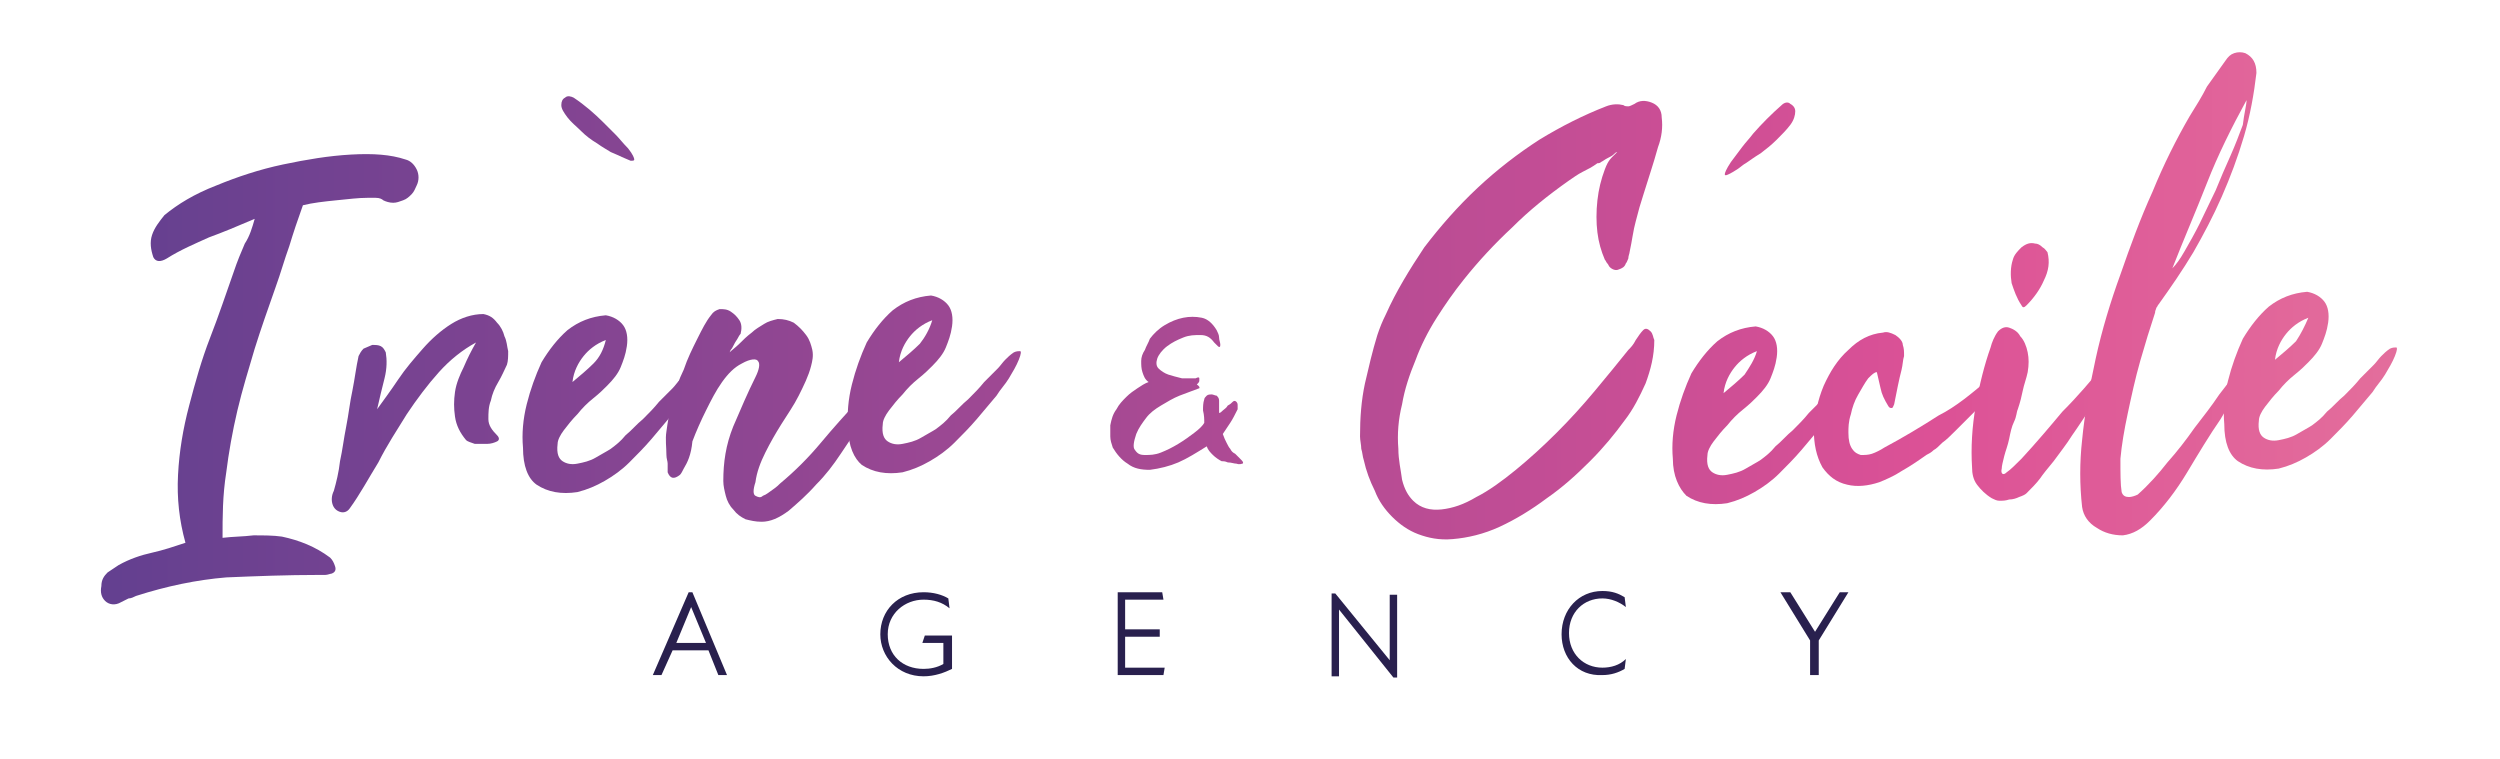 <?xml version="1.0" encoding="utf-8"?>
<!-- Generator: Adobe Illustrator 27.9.0, SVG Export Plug-In . SVG Version: 6.00 Build 0)  -->
<svg version="1.1" id="Calque_1" xmlns="http://www.w3.org/2000/svg" xmlns:xlink="http://www.w3.org/1999/xlink" x="0px" y="0px"
	 viewBox="0 0 202.2 61.4" style="enable-background:new 0 0 202.2 61.4;" xml:space="preserve">
<style type="text/css">
	.st0{fill:#29204E;}
	.st1{fill:url(#SVGID_1_);}
	.st2{fill:url(#SVGID_00000023999624558454662620000011209985330277473153_);}
	.st3{fill:url(#SVGID_00000153695653141865898750000005775839511353273743_);}
	.st4{fill:url(#SVGID_00000163033955409165624020000016910571966004044707_);}
	.st5{fill:url(#SVGID_00000174598532110040740570000001735239286953634474_);}
	.st6{fill:url(#SVGID_00000042006149375728264020000001620109726638820770_);}
	.st7{fill:url(#SVGID_00000147923366177661730370000016856012310272616597_);}
	.st8{fill:url(#SVGID_00000117650051213366731390000012605599983985925537_);}
	.st9{fill:url(#SVGID_00000044154041551147328920000003771311532715918509_);}
	.st10{fill:url(#SVGID_00000001660693518061258770000006540956655238659260_);}
	.st11{fill:url(#SVGID_00000012433163428453460200000014081093103494640572_);}
	.st12{fill:url(#SVGID_00000169530879210906785130000008845525826913310631_);}
</style>
<g>
	<g>
		<g>
			<path class="st0" d="M55.7,47.9H56l2.8,6.7h-0.7l-0.8-2h-2.9l-0.9,2h-0.7L55.7,47.9z M57.1,52l-1.2-2.9h0L54.7,52H57.1z"/>
			<path class="st0" d="M71.2,51.3c0-1.9,1.4-3.4,3.5-3.4c0.8,0,1.5,0.2,2,0.5l0.1,0.8c-0.6-0.5-1.3-0.7-2.1-0.7
				c-1.5,0-2.9,1.1-2.9,2.8c0,1.7,1.2,2.8,2.9,2.8c0.5,0,1.1-0.1,1.6-0.4V52h-1.7l0.2-0.6H77v2.7c-0.6,0.3-1.4,0.6-2.3,0.6
				C72.6,54.7,71.2,53.1,71.2,51.3z"/>
			<path class="st0" d="M90.4,47.9h3.6l0.1,0.6h-3.1v2.4h2.8v0.6h-2.8V54h3.2l-0.1,0.6h-3.7V47.9z"/>
			<path class="st0" d="M108.3,49.3L108.3,49.3l0,5.4h-0.6v-6.7h0.3l4.4,5.4h0v-5.3h0.6v6.7h-0.3L108.3,49.3z"/>
			<path class="st0" d="M126.3,51.3c0-2,1.4-3.5,3.3-3.5c0.8,0,1.3,0.2,1.8,0.5l0.1,0.8c-0.5-0.4-1.2-0.7-1.9-0.7
				c-1.5,0-2.7,1.1-2.7,2.8c0,1.7,1.2,2.8,2.7,2.8c0.7,0,1.4-0.2,1.9-0.7l-0.1,0.8c-0.5,0.3-1.1,0.5-1.8,0.5
				C127.6,54.7,126.3,53.2,126.3,51.3z"/>
			<path class="st0" d="M146.4,51.8l-2.4-3.9h0.8l2,3.2l2-3.2h0.7l-2.4,3.9v2.8h-0.7V51.8z"/>
		</g>
	</g>
	<g>
		<g>
			<linearGradient id="SVGID_1_" gradientUnits="userSpaceOnUse" x1="9.239" y1="30.756" x2="299.148" y2="30.756">
				<stop  offset="0" style="stop-color:#644090"/>
				<stop  offset="0.507" style="stop-color:#DC5196"/>
				<stop  offset="0.977" style="stop-color:#F7BAAB"/>
			</linearGradient>
			<path class="st1" d="M20.6,17.7c-1.4,0.6-2.6,1.1-3.7,1.5c-1.1,0.5-2.3,1-3.4,1.7c-0.5,0.3-0.9,0.3-1.1-0.1
				c-0.2-0.6-0.3-1.2-0.1-1.8c0.2-0.6,0.6-1.1,1-1.6c1.1-0.9,2.4-1.7,4.2-2.4c1.7-0.7,3.5-1.3,5.4-1.7c1.9-0.4,3.7-0.7,5.5-0.8
				c1.8-0.1,3.2,0,4.4,0.4c0.4,0.1,0.7,0.4,0.9,0.8c0.2,0.4,0.2,0.9,0,1.3c-0.1,0.2-0.2,0.5-0.4,0.7c-0.2,0.2-0.4,0.4-0.7,0.5
				c-0.3,0.1-0.5,0.2-0.8,0.2c-0.3,0-0.6-0.1-0.8-0.2c-0.1-0.1-0.3-0.2-0.6-0.2c-0.2,0-0.4,0-0.7,0c-0.7,0-1.5,0.1-2.5,0.2
				c-1,0.1-1.9,0.2-2.7,0.4c-0.4,1.1-0.8,2.3-1.1,3.3c-0.4,1.1-0.7,2.2-1.1,3.3c-0.6,1.7-1.2,3.4-1.7,5c-0.5,1.7-1,3.3-1.4,5
				c-0.4,1.7-0.7,3.4-0.9,5C18,40.1,18,41.8,18,43.5c0.8-0.1,1.7-0.1,2.5-0.2c0.8,0,1.6,0,2.3,0.1c1.4,0.3,2.7,0.8,3.9,1.7
				c0.2,0.2,0.3,0.4,0.4,0.7c0.1,0.3,0,0.5-0.3,0.6c-0.1,0-0.3,0.1-0.5,0.1c-0.2,0-0.3,0-0.5,0c-2.6,0-5.1,0.1-7.5,0.2
				c-2.4,0.2-4.8,0.7-7.3,1.5c-0.2,0.1-0.4,0.2-0.6,0.2c-0.2,0.1-0.4,0.2-0.6,0.3c-0.5,0.3-1,0.2-1.3-0.1c-0.3-0.3-0.4-0.7-0.3-1.2
				c0-0.5,0.2-0.8,0.5-1.1c0.3-0.2,0.6-0.4,0.9-0.6c0.9-0.5,1.8-0.8,2.7-1c0.9-0.2,1.8-0.5,2.7-0.8c-0.5-1.8-0.7-3.6-0.6-5.5
				c0.1-1.9,0.4-3.7,0.9-5.6c0.5-1.9,1-3.7,1.7-5.5c0.7-1.8,1.3-3.6,1.9-5.3c0.3-0.9,0.6-1.6,0.9-2.3C20.2,19.1,20.4,18.4,20.6,17.7
				z"/>
			
				<linearGradient id="SVGID_00000131362995130022168890000014679500467957333686_" gradientUnits="userSpaceOnUse" x1="9.239" y1="33.504" x2="299.148" y2="33.504">
				<stop  offset="0" style="stop-color:#644090"/>
				<stop  offset="0.507" style="stop-color:#DC5196"/>
				<stop  offset="0.977" style="stop-color:#F7BAAB"/>
			</linearGradient>
			<path style="fill:url(#SVGID_00000131362995130022168890000014679500467957333686_);" d="M38.5,27.7c-1.1,0.6-2.1,1.4-3,2.4
				c-0.9,1-1.8,2.2-2.6,3.4c-0.8,1.3-1.6,2.5-2.3,3.9c-0.8,1.3-1.5,2.6-2.3,3.7c-0.2,0.3-0.5,0.4-0.8,0.3c-0.3-0.1-0.5-0.3-0.6-0.6
				c-0.1-0.3-0.1-0.7,0.1-1.1c0.2-0.7,0.4-1.5,0.5-2.4c0.2-0.9,0.3-1.8,0.5-2.8c0.2-1,0.3-2,0.5-2.9c0.2-1,0.3-1.9,0.5-2.8
				c0.1-0.2,0.2-0.4,0.4-0.6c0.2-0.1,0.5-0.2,0.7-0.3c0.3,0,0.5,0,0.7,0.1c0.2,0.1,0.3,0.3,0.4,0.5c0.1,0.6,0.1,1.3-0.1,2.1
				c-0.2,0.8-0.4,1.6-0.6,2.5c0.5-0.7,1.1-1.5,1.7-2.4c0.6-0.9,1.3-1.7,2-2.5c0.7-0.8,1.5-1.5,2.3-2c0.8-0.5,1.7-0.8,2.6-0.8
				c0.5,0.1,0.8,0.3,1.1,0.7c0.3,0.3,0.5,0.7,0.6,1.1c0.2,0.4,0.2,0.8,0.3,1.2c0,0.4,0,0.8-0.1,1.1c-0.2,0.4-0.4,0.9-0.7,1.4
				c-0.3,0.5-0.5,1-0.6,1.5c-0.2,0.5-0.2,1-0.2,1.5c0,0.5,0.3,0.9,0.7,1.3c0.2,0.2,0.2,0.4,0,0.5c-0.2,0.1-0.5,0.2-0.8,0.2
				c-0.3,0-0.7,0-1,0c-0.3-0.1-0.6-0.2-0.7-0.3c-0.5-0.6-0.8-1.2-0.9-1.9c-0.1-0.7-0.1-1.3,0-2c0.1-0.7,0.4-1.4,0.7-2
				C37.8,29,38.1,28.4,38.5,27.7z"/>
			
				<linearGradient id="SVGID_00000144309892763094711580000005131635274092667781_" gradientUnits="userSpaceOnUse" x1="9.239" y1="23.878" x2="299.148" y2="23.878">
				<stop  offset="0" style="stop-color:#644090"/>
				<stop  offset="0.507" style="stop-color:#DC5196"/>
				<stop  offset="0.977" style="stop-color:#F7BAAB"/>
			</linearGradient>
			<path style="fill:url(#SVGID_00000144309892763094711580000005131635274092667781_);" d="M42.3,36.2c-0.1-1.1,0-2.3,0.3-3.5
				c0.3-1.2,0.7-2.3,1.2-3.4c0.6-1,1.3-1.9,2.1-2.6c0.9-0.7,1.9-1.1,3.1-1.2c0.6,0.1,1.1,0.4,1.4,0.8c0.3,0.4,0.4,1,0.3,1.7
				c-0.1,0.7-0.3,1.2-0.5,1.7c-0.2,0.5-0.6,1-1.1,1.5c-0.3,0.3-0.6,0.6-1.1,1c-0.5,0.4-0.9,0.8-1.3,1.3c-0.4,0.4-0.8,0.9-1.1,1.3
				c-0.3,0.4-0.5,0.8-0.5,1.1c-0.1,0.8,0.1,1.2,0.4,1.4c0.3,0.2,0.7,0.3,1.2,0.2c0.5-0.1,1-0.2,1.5-0.5c0.5-0.3,0.9-0.5,1.2-0.7
				c0.4-0.3,0.8-0.6,1.2-1.1c0.5-0.4,0.9-0.9,1.4-1.3c0.5-0.5,0.9-0.9,1.3-1.4c0.4-0.4,0.8-0.8,1.1-1.1c0.2-0.2,0.4-0.5,0.6-0.7
				c0.2-0.2,0.4-0.4,0.7-0.6c0.2-0.1,0.4-0.1,0.5-0.1c0.1,0,0.1,0.2-0.1,0.7c-0.2,0.5-0.5,1-0.8,1.5c-0.3,0.5-0.7,0.9-1,1.4
				c-0.5,0.6-1.1,1.3-1.6,1.9c-0.6,0.7-1.2,1.3-1.8,1.9c-0.6,0.6-1.3,1.1-2,1.5c-0.7,0.4-1.4,0.7-2.2,0.9c-1.3,0.2-2.4,0-3.3-0.6
				C42.7,38.7,42.3,37.7,42.3,36.2z M49.4,12.3c-0.3-0.2-0.7-0.4-1.1-0.7c-0.5-0.3-0.9-0.6-1.3-1c-0.4-0.4-0.8-0.7-1.1-1.1
				c-0.3-0.4-0.5-0.7-0.5-1c0-0.3,0.1-0.5,0.3-0.6c0.2-0.2,0.5-0.1,0.7,0c0.9,0.6,1.7,1.3,2.4,2c0.3,0.3,0.6,0.6,1,1
				c0.3,0.3,0.6,0.7,1,1.1c0.4,0.5,0.5,0.8,0.5,0.9c0,0.1-0.1,0.1-0.3,0.1c-0.2-0.1-0.5-0.2-0.7-0.3C49.9,12.5,49.6,12.4,49.4,12.3z
				 M49,27.5c-0.8,0.3-1.4,0.8-1.8,1.3c-0.4,0.5-0.8,1.2-0.9,2.1c0.6-0.5,1.2-1,1.7-1.5C48.5,28.9,48.8,28.3,49,27.5z"/>
			
				<linearGradient id="SVGID_00000078015771070220552610000001764968931343638170_" gradientUnits="userSpaceOnUse" x1="9.239" y1="33.7" x2="299.148" y2="33.7">
				<stop  offset="0" style="stop-color:#644090"/>
				<stop  offset="0.507" style="stop-color:#DC5196"/>
				<stop  offset="0.977" style="stop-color:#F7BAAB"/>
			</linearGradient>
			<path style="fill:url(#SVGID_00000078015771070220552610000001764968931343638170_);" d="M55.3,37.9c-0.1,0.2-0.2,0.4-0.3,0.5
				c-0.5,0.4-0.8,0.3-1-0.2C54,37.9,54,37.7,54,37.5c0-0.2-0.1-0.4-0.1-0.7c0-0.6-0.1-1.3,0-1.9c0.1-0.7,0.2-1.5,0.5-2.4
				c0.2-0.9,0.5-1.8,0.9-2.6c0.3-0.9,0.7-1.7,1.1-2.5c0.4-0.8,0.7-1.4,1.1-1.9c0.2-0.3,0.4-0.4,0.7-0.5c0.3,0,0.6,0,0.9,0.2
				c0.3,0.2,0.5,0.4,0.7,0.7c0.2,0.3,0.2,0.7,0.1,1.1c0,0-0.1,0.1-0.2,0.3c-0.1,0.2-0.2,0.3-0.3,0.5c-0.1,0.2-0.2,0.4-0.3,0.5
				c-0.1,0.2-0.1,0.3-0.2,0.3c0.3-0.3,0.6-0.5,0.9-0.8c0.3-0.3,0.6-0.6,1-0.9c0.3-0.3,0.7-0.5,1-0.7c0.3-0.2,0.7-0.3,1.1-0.4
				c0.5,0,0.9,0.1,1.3,0.3c0.4,0.3,0.7,0.6,1,1c0.3,0.4,0.4,0.8,0.5,1.2c0.1,0.5,0,0.9-0.1,1.3c-0.2,0.8-0.6,1.6-1,2.4
				c-0.4,0.8-0.9,1.5-1.4,2.3c-0.5,0.8-0.9,1.5-1.3,2.3c-0.4,0.8-0.7,1.6-0.8,2.4c-0.2,0.6-0.2,1,0,1.1c0.2,0.1,0.4,0.2,0.6,0
				c0.3-0.1,0.5-0.3,0.8-0.5c0.3-0.2,0.5-0.4,0.6-0.5c1.2-1,2.3-2.1,3.3-3.3c1-1.2,2-2.3,3-3.4c0.9-0.9,1.4-1.4,1.6-1.5
				c0.2-0.1,0.2,0.1,0.1,0.4c-0.2,0.4-0.4,0.9-0.8,1.5c-0.4,0.6-0.7,1.2-0.9,1.7c-0.3,0.6-0.8,1.3-1.4,2.2c-0.6,0.9-1.2,1.7-2,2.5
				c-0.7,0.8-1.5,1.5-2.2,2.1c-0.8,0.6-1.5,0.9-2.2,0.9c-0.5,0-0.9-0.1-1.3-0.2c-0.4-0.2-0.7-0.4-1-0.8c-0.3-0.3-0.5-0.7-0.6-1.1
				c-0.1-0.4-0.2-0.8-0.2-1.2c0-1.5,0.2-2.9,0.8-4.4c0.6-1.4,1.2-2.8,1.8-4c0.3-0.6,0.4-1.1,0.2-1.3c-0.1-0.2-0.6-0.2-1.3,0.2
				c-0.6,0.3-1.1,0.8-1.6,1.5c-0.5,0.7-0.9,1.5-1.3,2.3c-0.4,0.8-0.8,1.7-1.1,2.5C55.9,36.8,55.6,37.4,55.3,37.9z"/>
			
				<linearGradient id="SVGID_00000079467819657373939130000000120157310613654194_" gradientUnits="userSpaceOnUse" x1="9.239" y1="31.139" x2="299.148" y2="31.139">
				<stop  offset="0" style="stop-color:#644090"/>
				<stop  offset="0.507" style="stop-color:#DC5196"/>
				<stop  offset="0.977" style="stop-color:#F7BAAB"/>
			</linearGradient>
			<path style="fill:url(#SVGID_00000079467819657373939130000000120157310613654194_);" d="M68.6,34.6c-0.1-1.1,0-2.3,0.3-3.5
				c0.3-1.2,0.7-2.3,1.2-3.4c0.6-1,1.3-1.9,2.1-2.6c0.9-0.7,1.9-1.1,3.1-1.2c0.6,0.1,1.1,0.4,1.4,0.8c0.3,0.4,0.4,1,0.3,1.7
				c-0.1,0.7-0.3,1.2-0.5,1.7c-0.2,0.5-0.6,1-1.1,1.5c-0.3,0.3-0.6,0.6-1.1,1c-0.5,0.4-0.9,0.8-1.3,1.3c-0.4,0.4-0.8,0.9-1.1,1.3
				c-0.3,0.4-0.5,0.8-0.5,1.1c-0.1,0.8,0.1,1.2,0.4,1.4c0.3,0.2,0.7,0.3,1.2,0.2c0.5-0.1,1-0.2,1.5-0.5c0.5-0.3,0.9-0.5,1.2-0.7
				c0.4-0.3,0.8-0.6,1.2-1.1c0.5-0.4,0.9-0.9,1.4-1.3c0.5-0.5,0.9-0.9,1.3-1.4c0.4-0.4,0.8-0.8,1.1-1.1c0.2-0.2,0.4-0.5,0.6-0.7
				c0.2-0.2,0.4-0.4,0.7-0.6c0.2-0.1,0.4-0.1,0.5-0.1c0.1,0,0.1,0.2-0.1,0.7c-0.2,0.5-0.5,1-0.8,1.5c-0.3,0.5-0.7,0.9-1,1.4
				c-0.5,0.6-1.1,1.3-1.6,1.9c-0.6,0.7-1.2,1.3-1.8,1.9c-0.6,0.6-1.3,1.1-2,1.5c-0.7,0.4-1.4,0.7-2.2,0.9c-1.3,0.2-2.4,0-3.3-0.6
				C69.1,37.1,68.6,36.1,68.6,34.6z M75.4,25.9c-0.8,0.3-1.4,0.8-1.8,1.3c-0.4,0.5-0.8,1.2-0.9,2.1c0.6-0.5,1.2-1,1.7-1.5
				C74.8,27.3,75.2,26.6,75.4,25.9z"/>
		</g>
		
			<linearGradient id="SVGID_00000167384522575227322920000008533476271827289761_" gradientUnits="userSpaceOnUse" x1="9.239" y1="31.942" x2="299.148" y2="31.942">
			<stop  offset="0" style="stop-color:#644090"/>
			<stop  offset="0.507" style="stop-color:#DC5196"/>
			<stop  offset="0.977" style="stop-color:#F7BAAB"/>
		</linearGradient>
		<path style="fill:url(#SVGID_00000167384522575227322920000008533476271827289761_);" d="M97,31.4c-0.5,0.2-1.1,0.4-1.6,0.6
			c-0.5,0.2-1,0.5-1.5,0.8c-0.5,0.3-0.9,0.6-1.2,1c-0.3,0.4-0.6,0.8-0.8,1.3c-0.2,0.6-0.3,1.1-0.1,1.3c0.2,0.3,0.4,0.4,0.8,0.4
			c0.4,0,0.8,0,1.3-0.2c0.5-0.2,0.9-0.4,1.4-0.7c0.5-0.3,0.9-0.6,1.3-0.9c0.4-0.3,0.7-0.6,0.8-0.8c0-0.3,0-0.6-0.1-1
			c0-0.3,0-0.6,0.1-0.9c0-0.1,0.1-0.2,0.2-0.3c0.1-0.1,0.3-0.1,0.4-0.1c0.1,0,0.3,0.1,0.4,0.1c0.1,0.1,0.2,0.2,0.2,0.4
			c0,0.2,0,0.4,0,0.5c0,0.1,0,0.3,0,0.5c0.1,0,0.2-0.1,0.3-0.2c0.1-0.1,0.3-0.2,0.4-0.4c0.2-0.1,0.3-0.2,0.4-0.3
			c0.1-0.1,0.2-0.1,0.3,0c0.1,0.1,0.1,0.2,0.1,0.3c0,0.1,0,0.2,0,0.3c-0.2,0.4-0.4,0.8-0.6,1.1c-0.2,0.3-0.4,0.6-0.6,0.9
			c0.1,0.3,0.2,0.5,0.3,0.7c0.1,0.2,0.2,0.4,0.3,0.5c0.1,0.2,0.2,0.3,0.4,0.4c0.1,0.1,0.3,0.3,0.4,0.4c0.2,0.2,0.3,0.3,0.2,0.4
			c-0.1,0-0.2,0.1-0.5,0c-0.2,0-0.4-0.1-0.7-0.1c-0.2-0.1-0.4-0.1-0.5-0.1c-0.2-0.1-0.5-0.3-0.7-0.5c-0.2-0.2-0.4-0.4-0.5-0.7
			c-0.8,0.5-1.6,1-2.3,1.3c-0.7,0.3-1.5,0.5-2.3,0.6c-0.7,0-1.3-0.1-1.8-0.5c-0.5-0.3-0.9-0.8-1.2-1.3c-0.1-0.3-0.2-0.6-0.2-0.9
			c0-0.3,0-0.6,0-0.9c0.1-0.5,0.2-0.9,0.5-1.3c0.2-0.4,0.5-0.7,0.8-1c0.3-0.3,0.6-0.5,0.9-0.7c0.3-0.2,0.6-0.4,0.9-0.5
			c-0.3-0.2-0.4-0.5-0.5-0.8c-0.1-0.3-0.1-0.6-0.1-0.9c0-0.3,0.1-0.6,0.3-0.9c0.1-0.3,0.3-0.6,0.4-0.9c0.3-0.4,0.7-0.8,1.2-1.1
			c0.5-0.3,1-0.5,1.5-0.6c0.5-0.1,1-0.1,1.5,0c0.5,0.1,0.9,0.5,1.2,1c0.1,0.2,0.2,0.4,0.2,0.6c0,0.2,0.1,0.4,0.1,0.6
			c0,0.2-0.1,0.2-0.2,0.1c-0.1-0.1-0.2-0.2-0.3-0.3c-0.3-0.4-0.6-0.6-1.1-0.6c-0.5,0-0.9,0-1.4,0.2c-0.5,0.2-0.9,0.4-1.3,0.7
			c-0.4,0.3-0.7,0.7-0.8,1c-0.1,0.3-0.1,0.6,0.1,0.8c0.2,0.2,0.5,0.4,0.8,0.5c0.3,0.1,0.7,0.2,1.1,0.3c0.4,0,0.8,0,1.1,0
			c0.2-0.1,0.3-0.1,0.3,0c0,0.1,0,0.1,0,0.2c0,0.1-0.1,0.2-0.2,0.3C97.1,31.3,97,31.4,97,31.4z"/>
		<g>
			
				<linearGradient id="SVGID_00000055686026250167663360000015355942121384380071_" gradientUnits="userSpaceOnUse" x1="9.239" y1="26.269" x2="299.148" y2="26.269">
				<stop  offset="0" style="stop-color:#644090"/>
				<stop  offset="0.507" style="stop-color:#DC5196"/>
				<stop  offset="0.977" style="stop-color:#F7BAAB"/>
			</linearGradient>
			<path style="fill:url(#SVGID_00000055686026250167663360000015355942121384380071_);" d="M130.8,12.3c-0.1,0-0.2,0.1-0.3,0.2
				c-0.1,0.1-0.3,0.2-0.5,0.3c-0.2,0.1-0.3,0.2-0.5,0.3c-0.1,0.1-0.2,0.1-0.3,0.1c-0.4,0.3-0.8,0.5-1.2,0.7
				c-0.4,0.2-0.8,0.5-1.1,0.7c-1.7,1.2-3.2,2.4-4.6,3.8c-1.4,1.3-2.7,2.7-3.9,4.2c-0.8,1-1.5,2-2.2,3.1c-0.7,1.1-1.3,2.3-1.7,3.4
				c-0.5,1.2-0.9,2.4-1.1,3.6c-0.3,1.2-0.4,2.4-0.3,3.6c0,0.9,0.2,1.7,0.3,2.5c0.2,0.8,0.5,1.3,0.9,1.7c0.6,0.6,1.4,0.8,2.3,0.7
				c0.9-0.1,1.8-0.4,2.8-1c1-0.5,2.1-1.3,3.2-2.2c1.1-0.9,2.2-1.9,3.3-3c1.1-1.1,2.1-2.2,3.1-3.4c1-1.2,1.9-2.3,2.7-3.3
				c0.2-0.2,0.4-0.4,0.6-0.8c0.2-0.3,0.4-0.6,0.6-0.8c0.2-0.2,0.4-0.1,0.6,0.1c0.2,0.2,0.2,0.5,0.3,0.7c0,1.3-0.3,2.4-0.7,3.5
				c-0.5,1.1-1,2.1-1.7,3c-0.8,1.1-1.7,2.2-2.8,3.3c-1.1,1.1-2.2,2.1-3.5,3c-1.2,0.9-2.5,1.7-3.8,2.3c-1.3,0.6-2.6,0.9-3.8,1
				c-1.1,0.1-2-0.1-2.8-0.4c-0.8-0.3-1.5-0.8-2.1-1.4c-0.6-0.6-1.1-1.3-1.4-2.1c-0.4-0.8-0.7-1.6-0.9-2.5c-0.1-0.3-0.1-0.6-0.2-0.9
				c0-0.3-0.1-0.7-0.1-1c0-1.5,0.1-2.9,0.4-4.3c0.3-1.3,0.6-2.6,1-3.9c0.2-0.6,0.4-1.1,0.7-1.7c0.8-1.8,1.9-3.6,3.1-5.4
				c1.3-1.7,2.7-3.3,4.3-4.8c1.6-1.5,3.3-2.8,5-3.9c1.8-1.1,3.6-2,5.4-2.7c0.5-0.2,1-0.2,1.4-0.1c0.1,0.1,0.3,0.1,0.4,0.1
				c0.1,0,0.3-0.1,0.5-0.2c0.4-0.3,0.9-0.3,1.4-0.1c0.5,0.2,0.8,0.6,0.8,1.2c0.1,0.8,0,1.6-0.3,2.4c-0.2,0.7-0.4,1.4-0.6,2
				c-0.2,0.6-0.4,1.3-0.6,1.9c-0.2,0.6-0.4,1.3-0.6,2.1c-0.2,0.7-0.3,1.6-0.5,2.5c0,0.1-0.1,0.3-0.1,0.5c-0.1,0.2-0.1,0.3-0.2,0.4
				c-0.1,0.3-0.3,0.4-0.6,0.5c-0.2,0.1-0.5,0-0.7-0.2c-0.1-0.1-0.1-0.2-0.2-0.3c-0.1-0.1-0.1-0.2-0.2-0.3c-0.3-0.7-0.5-1.4-0.6-2.2
				c-0.1-0.8-0.1-1.7,0-2.6c0.1-0.9,0.3-1.7,0.6-2.5S130.3,12.8,130.8,12.3z"/>
			
				<linearGradient id="SVGID_00000052826258217349628870000013862982646197360292_" gradientUnits="userSpaceOnUse" x1="9.239" y1="24.554" x2="299.148" y2="24.554">
				<stop  offset="0" style="stop-color:#644090"/>
				<stop  offset="0.507" style="stop-color:#DC5196"/>
				<stop  offset="0.977" style="stop-color:#F7BAAB"/>
			</linearGradient>
			<path style="fill:url(#SVGID_00000052826258217349628870000013862982646197360292_);" d="M135.3,37.1c-0.1-1.1,0-2.3,0.3-3.5
				c0.3-1.2,0.7-2.3,1.2-3.4c0.6-1,1.3-1.9,2.1-2.6c0.9-0.7,1.9-1.1,3.1-1.2c0.6,0.1,1.1,0.4,1.4,0.8c0.3,0.4,0.4,1,0.3,1.7
				c-0.1,0.7-0.3,1.2-0.5,1.7c-0.2,0.5-0.6,1-1.1,1.5c-0.3,0.3-0.6,0.6-1.1,1c-0.5,0.4-0.9,0.8-1.3,1.3c-0.4,0.4-0.8,0.9-1.1,1.3
				c-0.3,0.4-0.5,0.8-0.5,1.1c-0.1,0.8,0.1,1.2,0.4,1.4c0.3,0.2,0.7,0.3,1.2,0.2c0.5-0.1,1-0.2,1.5-0.5c0.5-0.3,0.9-0.5,1.2-0.7
				c0.4-0.3,0.8-0.6,1.2-1.1c0.5-0.4,0.9-0.9,1.4-1.3c0.5-0.5,0.9-0.9,1.3-1.4c0.4-0.4,0.8-0.8,1.1-1.1c0.2-0.2,0.4-0.5,0.6-0.7
				c0.2-0.2,0.4-0.4,0.7-0.6c0.2-0.1,0.4-0.1,0.5-0.1c0.1,0,0.1,0.2-0.1,0.7c-0.2,0.5-0.5,1-0.8,1.5c-0.3,0.5-0.7,0.9-1,1.4
				c-0.5,0.6-1.1,1.3-1.6,1.9c-0.6,0.7-1.2,1.3-1.8,1.9c-0.6,0.6-1.3,1.1-2,1.5c-0.7,0.4-1.4,0.7-2.2,0.9c-1.3,0.2-2.4,0-3.3-0.6
				C135.8,39.5,135.3,38.5,135.3,37.1z M142.1,28.4c-0.8,0.3-1.4,0.8-1.8,1.3c-0.4,0.5-0.8,1.2-0.9,2.1c0.6-0.5,1.2-1,1.7-1.5
				C141.5,29.7,141.9,29.1,142.1,28.4z M141.2,13.2c-0.2,0.1-0.4,0.3-0.7,0.5c-0.3,0.2-0.5,0.3-0.7,0.4c-0.2,0.1-0.3,0.1-0.3,0
				c0-0.1,0.1-0.4,0.5-1c0.3-0.4,0.6-0.8,0.9-1.2c0.3-0.4,0.6-0.7,0.9-1.1c0.7-0.8,1.5-1.6,2.3-2.3c0.2-0.2,0.5-0.3,0.7-0.1
				c0.2,0.1,0.4,0.3,0.4,0.6c0,0.3-0.1,0.7-0.4,1.1c-0.3,0.4-0.7,0.8-1.1,1.2c-0.4,0.4-0.9,0.8-1.3,1.1
				C141.9,12.7,141.5,13,141.2,13.2z"/>
			
				<linearGradient id="SVGID_00000070836341211070599060000015368376042153743773_" gradientUnits="userSpaceOnUse" x1="9.239" y1="33.147" x2="299.148" y2="33.147">
				<stop  offset="0" style="stop-color:#644090"/>
				<stop  offset="0.507" style="stop-color:#DC5196"/>
				<stop  offset="0.977" style="stop-color:#F7BAAB"/>
			</linearGradient>
			<path style="fill:url(#SVGID_00000070836341211070599060000015368376042153743773_);" d="M160.8,30.7c0.3-0.2,0.5-0.2,0.6,0
				c0.1,0.2,0.1,0.4-0.1,0.6c-0.2,0.4-0.4,0.7-0.6,1c-0.3,0.3-0.5,0.6-0.9,0.9c-0.7,0.7-1.2,1.2-1.6,1.6c-0.4,0.4-0.8,0.8-1.1,1
				c-0.3,0.3-0.5,0.5-0.7,0.6c-0.2,0.2-0.4,0.3-0.6,0.4c-0.7,0.5-1.3,0.9-2,1.3c-0.6,0.4-1.3,0.7-1.8,0.9c-0.9,0.3-1.8,0.4-2.6,0.2
				c-0.9-0.2-1.5-0.7-2-1.4c-0.5-0.9-0.7-1.9-0.7-3.1c0.1-1.2,0.3-2.3,0.8-3.5c0.5-1.1,1.1-2.1,2-2.9c0.8-0.8,1.7-1.3,2.8-1.4
				c0.3-0.1,0.6,0,1,0.2c0.3,0.2,0.6,0.5,0.6,0.8c0.1,0.3,0.1,0.5,0.1,0.9c-0.1,0.3-0.1,0.7-0.2,1.1c-0.1,0.4-0.2,0.8-0.3,1.3
				c-0.1,0.5-0.2,1-0.3,1.5c-0.1,0.2-0.1,0.3-0.2,0.3c-0.1,0-0.2,0-0.3-0.2c-0.3-0.5-0.5-0.9-0.6-1.4c-0.1-0.4-0.2-0.9-0.3-1.3
				c-0.2,0-0.4,0.2-0.7,0.5c-0.3,0.4-0.5,0.8-0.8,1.3c-0.3,0.5-0.5,1.1-0.6,1.6c-0.2,0.6-0.2,1.1-0.2,1.5c0,0.6,0.1,1,0.3,1.3
				c0.2,0.3,0.4,0.4,0.7,0.5c0.3,0,0.6,0,0.9-0.1c0.3-0.1,0.7-0.3,1-0.5c1.5-0.8,3-1.7,4.4-2.6C158.2,32.9,159.5,31.8,160.8,30.7z"
				/>
			
				<linearGradient id="SVGID_00000170973047091977273490000005622584755817267878_" gradientUnits="userSpaceOnUse" x1="9.239" y1="30.044" x2="299.148" y2="30.044">
				<stop  offset="0" style="stop-color:#644090"/>
				<stop  offset="0.507" style="stop-color:#DC5196"/>
				<stop  offset="0.977" style="stop-color:#F7BAAB"/>
			</linearGradient>
			<path style="fill:url(#SVGID_00000170973047091977273490000005622584755817267878_);" d="M170.1,29.6l0.5-0.6l0,0l0,0.1
				c0.1,0.7,0,1.2-0.1,1.5c-0.2,0.3-0.3,0.5-0.3,0.6c-0.3,0.5-0.7,1-1.1,1.8c-0.5,0.7-1,1.5-1.5,2.2c-0.5,0.8-1,1.4-1.5,2.1
				c-0.5,0.6-0.9,1.1-1.1,1.4c-0.3,0.4-0.7,0.8-1.1,1.2c-0.1,0.1-0.3,0.2-0.6,0.3c-0.2,0.1-0.5,0.2-0.8,0.2
				c-0.3,0.1-0.5,0.1-0.8,0.1c-0.2,0-0.4-0.1-0.6-0.2c-0.5-0.3-0.9-0.7-1.2-1.1c-0.3-0.4-0.4-0.9-0.4-1.4c-0.1-1.6,0-3.3,0.3-5
				c0.3-1.7,0.7-3.3,1.2-4.7c0.1-0.4,0.3-0.9,0.6-1.3c0.3-0.3,0.6-0.4,0.9-0.3c0.3,0.1,0.7,0.3,0.9,0.7c0.3,0.3,0.5,0.8,0.6,1.3
				c0.1,0.5,0.1,1,0,1.6c-0.1,0.5-0.3,1-0.4,1.5c-0.1,0.5-0.2,0.9-0.4,1.5c-0.1,0.2-0.1,0.6-0.3,1s-0.3,0.9-0.4,1.4
				c-0.1,0.5-0.3,1-0.4,1.4c-0.1,0.4-0.2,0.8-0.2,1c-0.1,0.4,0.1,0.6,0.4,0.3c0.3-0.2,0.7-0.6,1.2-1.1c1.2-1.3,2.3-2.6,3.3-3.8
				C168.1,32,169.1,30.8,170.1,29.6z M163.9,24.7c-0.2,0.2-0.3,0.2-0.4,0c-0.4-0.6-0.6-1.2-0.8-1.8c-0.1-0.6-0.1-1.3,0.1-1.9
				c0.1-0.4,0.4-0.7,0.7-1c0.4-0.3,0.7-0.4,1.1-0.3c0.2,0,0.4,0.1,0.6,0.3c0.2,0.1,0.3,0.3,0.4,0.4c0.2,0.8,0.1,1.5-0.3,2.3
				C165,23.4,164.5,24.1,163.9,24.7z"/>
			
				<linearGradient id="SVGID_00000077286228402844321560000005647024715625847472_" gradientUnits="userSpaceOnUse" x1="9.239" y1="23.84" x2="299.148" y2="23.84">
				<stop  offset="0" style="stop-color:#644090"/>
				<stop  offset="0.507" style="stop-color:#DC5196"/>
				<stop  offset="0.977" style="stop-color:#F7BAAB"/>
			</linearGradient>
			<path style="fill:url(#SVGID_00000077286228402844321560000005647024715625847472_);" d="M171.6,39.8c0.1,0.3,0.3,0.4,0.6,0.4
				c0.2,0,0.5-0.1,0.7-0.2c0.9-0.8,1.7-1.7,2.4-2.6c0.8-0.9,1.5-1.8,2.2-2.8c0.7-0.9,1.4-1.8,2-2.7c0.7-0.9,1.3-1.7,1.9-2.4
				c0.2-0.2,0.4-0.3,0.5-0.2c0.1,0.1,0.2,0.3,0.1,0.6c-0.4,0.7-0.8,1.4-1.2,2c-0.4,0.7-0.8,1.3-1.2,2c-0.9,1.3-1.8,2.8-2.7,4.3
				c-0.9,1.5-1.9,2.8-3,3.9c-0.7,0.7-1.4,1.1-2.2,1.2c-0.8,0-1.5-0.2-2.1-0.6c-0.7-0.4-1.1-1-1.2-1.7c-0.2-1.8-0.2-3.6,0-5.4
				c0.2-2.1,0.6-4.3,1.1-6.6c0.5-2.3,1.2-4.6,2-6.8c0.8-2.3,1.6-4.5,2.6-6.7c0.9-2.2,1.9-4.2,3-6.1c0.5-0.8,1-1.6,1.4-2.4
				c0.5-0.7,1-1.4,1.5-2.1c0.2-0.3,0.4-0.5,0.7-0.6c0.3-0.1,0.6-0.1,0.9,0c0.6,0.3,0.9,0.8,0.9,1.6c-0.2,1.7-0.5,3.4-1,5.1
				c-0.5,1.7-1.1,3.3-1.8,4.9c-0.7,1.6-1.5,3.1-2.3,4.5c-0.9,1.5-1.8,2.8-2.8,4.2c-0.1,0.1-0.1,0.2-0.2,0.3c0,0.1-0.1,0.2-0.1,0.4
				c-0.4,1.2-0.8,2.5-1.2,3.9c-0.4,1.4-0.7,2.8-1,4.2c-0.3,1.4-0.5,2.6-0.6,3.7C171.5,38.3,171.5,39.2,171.6,39.8z M181.7,8.1
				c-1.2,2.2-2.3,4.4-3.2,6.7c-0.9,2.3-1.9,4.6-2.8,6.9c0.3-0.3,0.6-0.7,1-1.4c0.4-0.7,0.8-1.4,1.2-2.2c0.4-0.8,0.8-1.7,1.3-2.7
				c0.4-1,0.8-1.9,1.2-2.8c0.4-0.9,0.7-1.7,1-2.5C181.5,9.2,181.7,8.5,181.7,8.1z"/>
			
				<linearGradient id="SVGID_00000162319614711595464170000010987132235085142703_" gradientUnits="userSpaceOnUse" x1="9.239" y1="30.868" x2="299.148" y2="30.868">
				<stop  offset="0" style="stop-color:#644090"/>
				<stop  offset="0.507" style="stop-color:#DC5196"/>
				<stop  offset="0.977" style="stop-color:#F7BAAB"/>
			</linearGradient>
			<path style="fill:url(#SVGID_00000162319614711595464170000010987132235085142703_);" d="M179.9,34.3c-0.1-1.1,0-2.3,0.3-3.5
				c0.3-1.2,0.7-2.3,1.2-3.4c0.6-1,1.3-1.9,2.1-2.6c0.9-0.7,1.9-1.1,3.1-1.2c0.6,0.1,1.1,0.4,1.4,0.8c0.3,0.4,0.4,1,0.3,1.7
				c-0.1,0.7-0.3,1.2-0.5,1.7c-0.2,0.5-0.6,1-1.1,1.5c-0.3,0.3-0.6,0.6-1.1,1c-0.5,0.4-0.9,0.8-1.3,1.3c-0.4,0.4-0.8,0.9-1.1,1.3
				c-0.3,0.4-0.5,0.8-0.5,1.1c-0.1,0.8,0.1,1.2,0.4,1.4c0.3,0.2,0.7,0.3,1.2,0.2c0.5-0.1,1-0.2,1.5-0.5c0.5-0.3,0.9-0.5,1.2-0.7
				c0.4-0.3,0.8-0.6,1.2-1.1c0.5-0.4,0.9-0.9,1.4-1.3c0.5-0.5,0.9-0.9,1.3-1.4c0.4-0.4,0.8-0.8,1.1-1.1c0.2-0.2,0.4-0.5,0.6-0.7
				c0.2-0.2,0.4-0.4,0.7-0.6c0.2-0.1,0.4-0.1,0.5-0.1c0.1,0,0.1,0.2-0.1,0.7c-0.2,0.5-0.5,1-0.8,1.5c-0.3,0.5-0.7,0.9-1,1.4
				c-0.5,0.6-1.1,1.3-1.6,1.9c-0.6,0.7-1.2,1.3-1.8,1.9c-0.6,0.6-1.3,1.1-2,1.5c-0.7,0.4-1.4,0.7-2.2,0.9c-1.3,0.2-2.4,0-3.3-0.6
				C180.3,36.8,179.9,35.8,179.9,34.3z M186.7,25.7c-0.8,0.3-1.4,0.8-1.8,1.3c-0.4,0.5-0.8,1.2-0.9,2.1c0.6-0.5,1.2-1,1.7-1.5
				C186.1,27,186.4,26.4,186.7,25.7z"/>
		</g>
	</g>
</g>
</svg>
